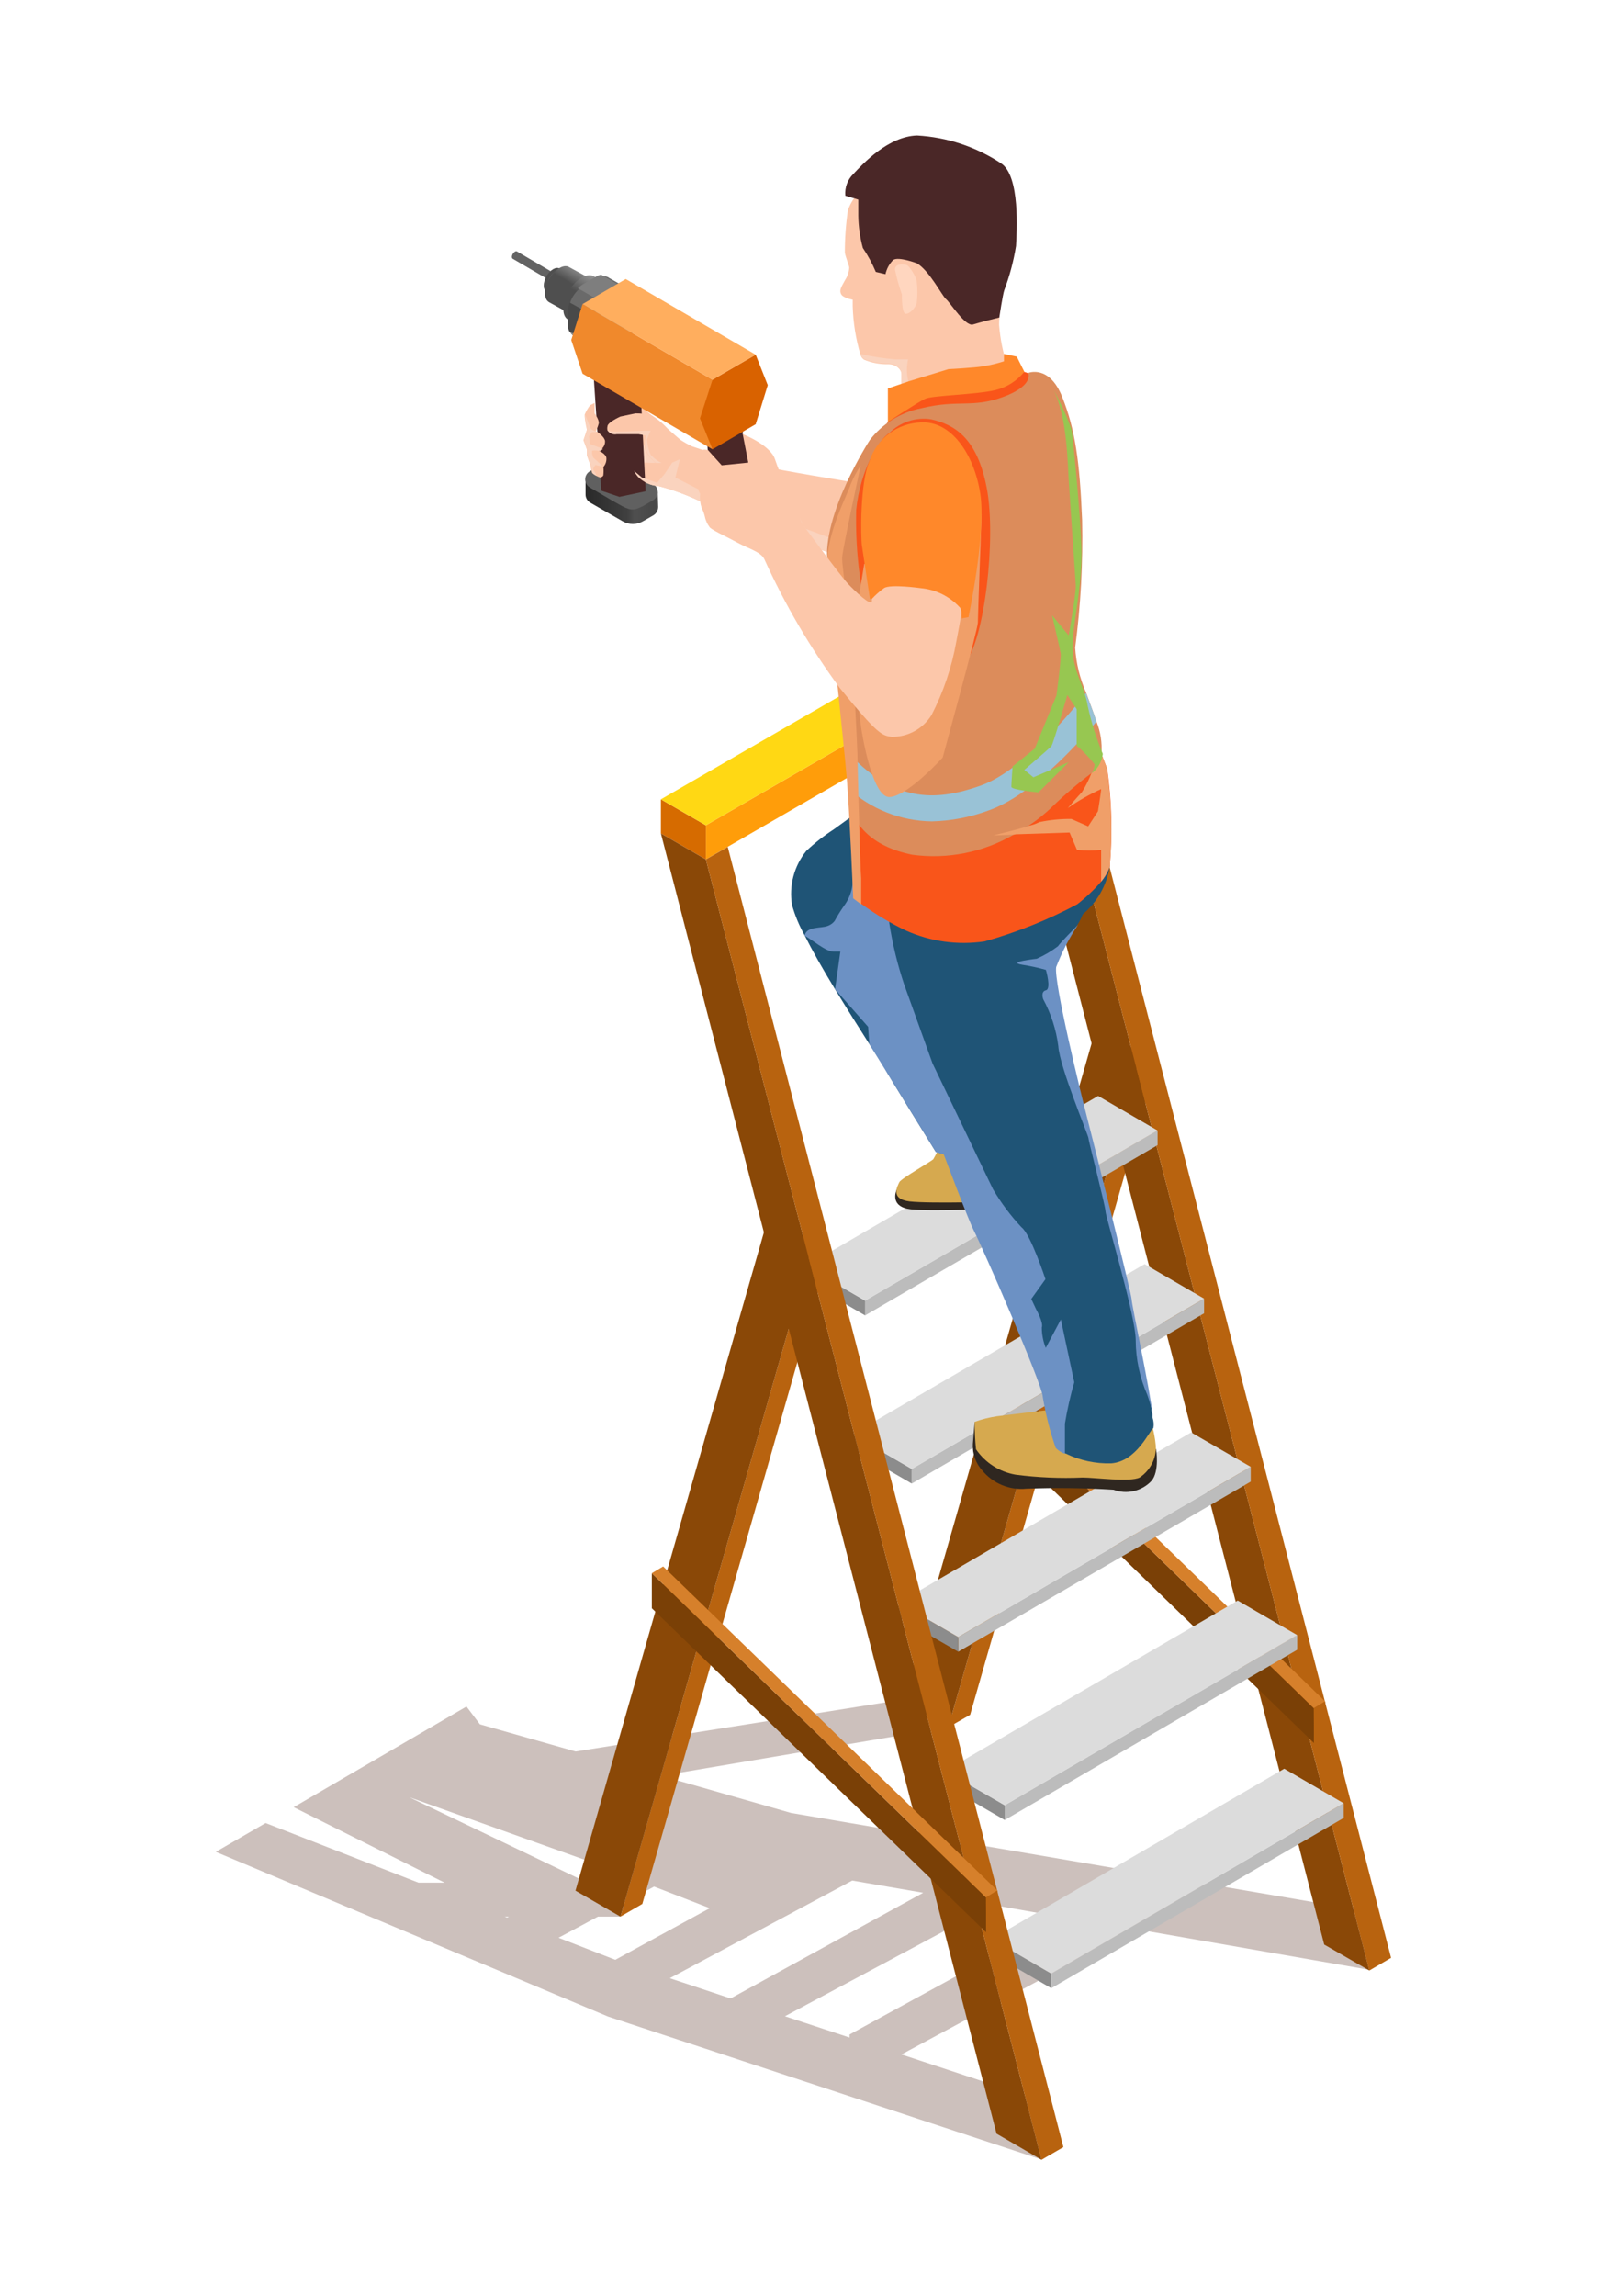 <?xml version="1.0" encoding="UTF-8"?> <svg xmlns="http://www.w3.org/2000/svg" width="700" height="1000" viewBox="0 0 700 1000" fill="none"> <g style="mix-blend-mode:multiply"> <path d="M596.475 832.5L344.547 789.509L288.008 773.338L412.92 752.238L409.173 737.645L250.732 762.755L209.051 750.923L203.199 743.166L127.924 787.011L193.667 819.878H182.293L115.695 793.913L94 806.469L264.867 878.185L453.944 940.567V914.931L392.671 894.684L490.431 842.097L492.93 839.796L596.738 857.873L596.475 832.5ZM291.755 861.489L371.239 818.958L402.138 824.283L318.25 870.297L291.755 861.489ZM260.462 834.669H270.258L269.074 830.067L284.918 821.588L309.177 830.988L268.022 853.469L243.303 843.872L260.462 834.669ZM258.818 811.399L261.974 812.648L252.047 818.038L178.283 782.673L258.818 811.399ZM221.673 834.669L220.884 835.063L219.832 834.669H221.673ZM370.056 886.007V887.322L341.918 878.054L432.512 829.607L463.345 834.997L370.056 886.007Z" fill="#CCC0BC"></path> </g> <path d="M502.4 467.804L497.14 458.535L413.055 752.238L422.587 746.782L502.4 467.804Z" fill="#B8630F"></path> <path d="M497.141 458.533L477.55 447.227L393.398 740.929L413.056 752.235L497.141 458.533Z" fill="#8A4807"></path> <path d="M430.609 280.525L450.267 291.897L596.48 858.136L576.822 846.829L430.609 280.525Z" fill="#8A4807"></path> <path d="M459.798 286.375L450.266 291.897L596.478 858.135L605.945 852.613L459.798 286.375Z" fill="#B8630F"></path> <path d="M426.73 617.942L426.664 602.691L572.285 743.889L572.351 759.074L426.73 617.942Z" fill="#7A4006"></path> <path d="M431.595 599.734L426.664 602.693L572.285 743.89L577.216 740.932L431.595 599.734Z" fill="#D6802B"></path> <path d="M577.285 756.114L572.355 759.072L572.289 743.888L577.22 740.93L577.285 756.114Z" fill="#B8630F"></path> <path d="M459.796 271.52V286.375L307.469 374.263V359.407L459.796 271.52Z" fill="#FF9D0A"></path> <path d="M287.883 348.102L307.474 359.408V374.264L287.883 362.958V348.102Z" fill="#D66B00"></path> <path d="M440.144 260.215L459.801 271.521L307.474 359.408L287.883 348.102L440.144 260.215Z" fill="#FFD814"></path> <path d="M585.305 785.301V791.677L457.961 865.826V859.449L585.305 785.301Z" fill="#BCBCBC"></path> <path d="M457.895 859.452V865.828L431.992 850.775V844.398L457.895 859.452Z" fill="#8C8C8C"></path> <path d="M457.895 859.452L585.305 785.303L559.402 770.25L431.992 844.399L457.895 859.452Z" fill="#DCDCDC"></path> <path d="M565.051 712.008V718.45L437.641 792.599V786.156L565.051 712.008Z" fill="#BCBCBC"></path> <path d="M437.645 786.155V792.598L411.742 777.544V771.168L437.645 786.155Z" fill="#8C8C8C"></path> <path d="M437.645 786.156L565.055 712.073L539.153 697.02L411.742 771.168L437.645 786.156Z" fill="#DCDCDC"></path> <path d="M544.801 638.777V645.219L417.391 719.302V712.926L544.801 638.777Z" fill="#BCBCBC"></path> <path d="M417.395 712.929V719.305L391.492 704.318V697.941L417.395 712.929Z" fill="#8C8C8C"></path> <path d="M417.395 712.929L544.805 638.78L518.837 623.793L391.492 697.942L417.395 712.929Z" fill="#DCDCDC"></path> <path d="M524.493 565.551V571.927L397.148 646.076V639.699L524.493 565.551Z" fill="#BCBCBC"></path> <path d="M397.148 639.698V646.074L371.18 631.021V624.645L397.148 639.698Z" fill="#8C8C8C"></path> <path d="M397.148 639.698L524.493 565.549L498.59 550.496L371.18 624.645L397.148 639.698Z" fill="#DCDCDC"></path> <path d="M504.238 492.258V498.7L376.828 572.849V566.406L504.238 492.258Z" fill="#BCBCBC"></path> <path d="M376.833 566.405V572.848L350.93 557.794V551.418L376.833 566.405Z" fill="#8C8C8C"></path> <path d="M376.833 566.406L504.243 492.323L478.34 477.27L350.93 551.418L376.833 566.406Z" fill="#DCDCDC"></path> <path d="M286.496 214.266L279.922 216.37L276.963 212.097C274.202 210.52 264.603 206.838 261.842 208.416L260.593 209.139L255.071 208.745V215.318C255.062 216.055 255.253 216.78 255.623 217.416C255.994 218.053 256.53 218.577 257.174 218.934L271.243 227.019C272.583 227.792 274.102 228.199 275.648 228.199C277.195 228.199 278.714 227.792 280.053 227.019L284.655 224.39C285.284 224.004 285.801 223.462 286.159 222.817C286.516 222.172 286.7 221.446 286.693 220.708L286.496 214.266Z" fill="url(#paint0_linear_7021_12867)"></path> <path d="M284.592 217.75L279.99 220.445L279.267 220.773C275.914 222.351 274.402 222.417 269.405 219.524L266.841 218.078L256.98 212.294C256.35 211.939 255.827 211.423 255.463 210.799C255.098 210.176 254.906 209.466 254.906 208.744C254.906 208.022 255.098 207.312 255.463 206.689C255.827 206.065 256.35 205.549 256.98 205.194L261.713 202.499L262.962 201.842C264.202 201.376 265.53 201.192 266.85 201.306C268.17 201.42 269.447 201.828 270.588 202.499L281.436 209.073C282.808 209.762 284.127 210.553 285.381 211.439C285.806 211.877 286.128 212.405 286.321 212.984C286.515 213.563 286.577 214.178 286.501 214.784C286.425 215.389 286.214 215.971 285.884 216.484C285.553 216.997 285.112 217.43 284.592 217.75Z" fill="#606060"></path> <path d="M376.632 243.451C375.01 244.034 373.262 244.171 371.57 243.845C360.788 241.873 306.681 219.129 306.681 219.129C300.383 215.973 293.773 213.484 286.958 211.701C283.505 211.497 280.25 210.022 277.82 207.56C277.186 206.787 276.635 205.95 276.176 205.062C275.625 204.202 275.141 203.301 274.73 202.367C273.941 200.921 273.086 199.212 272.297 197.437C269.343 192.46 267.755 186.791 267.695 181.003C269.602 176.204 278.477 176.467 278.477 176.467L286.564 183.041L296.359 191.521C297.963 192.568 299.632 193.512 301.356 194.347C314.224 198.798 327.41 202.27 340.802 204.733C357.5 207.823 377.421 210.912 377.421 210.912C394.843 225.44 386.23 240.427 376.632 243.451Z" fill="#FCC7AA"></path> <g style="mix-blend-mode:multiply"> <path d="M274.667 202.366C273.878 200.92 273.023 199.211 272.234 197.436C273.167 195.371 274.384 193.446 275.85 191.717C277.231 190.863 280.189 193.427 280.189 193.427L286.764 201.446C285.014 201.612 283.253 201.612 281.504 201.446C279.203 201.553 276.915 201.861 274.667 202.366Z" fill="#FAD3BE"></path> </g> <path d="M278.808 165.293L281.241 213.936L269.801 216.368L261.912 213.673L258.625 164.109L278.808 165.293Z" fill="#4A2727"></path> <path d="M223.389 110.536C223.915 109.681 224.704 109.221 225.164 109.484L244.887 121.053C244.23 122.039 243.572 123.091 242.981 124.143L223.258 112.639C222.863 112.311 222.863 111.39 223.389 110.536Z" fill="url(#paint1_linear_7021_12867)"></path> <path d="M242.978 124.143C242.518 124.143 242.518 122.894 242.978 122.04C243.438 121.185 244.293 120.725 244.753 120.988C245.213 121.251 245.213 122.237 244.753 123.091C244.293 123.946 243.504 124.406 242.978 124.143Z" fill="#C4C4C4"></path> <path d="M238.043 120.263C239.621 117.568 242.185 116.056 243.697 116.911L245.209 117.831C243.106 120.986 241.133 124.405 239.227 127.56L237.978 126.837C236.465 126.048 236.465 123.156 238.043 120.263Z" fill="url(#paint2_linear_7021_12867)"></path> <path d="M239.292 127.692C237.714 126.837 237.78 123.879 239.292 121.118C240.804 118.357 243.368 116.911 244.946 117.831C246.524 118.752 246.458 121.644 244.946 124.405C243.434 127.166 240.804 128.612 239.292 127.692Z" fill="#6D6D6D"></path> <path d="M240.807 125.063C240.084 124.603 240.15 123.288 240.807 122.039C241.465 120.79 242.648 120.067 243.371 120.461C244.094 120.856 244.094 122.236 243.371 123.485C242.648 124.734 241.53 125.457 240.807 125.063Z" fill="#454545"></path> <path d="M239.168 121.448C241.6 117.241 245.742 114.874 247.912 116.32L261.06 123.486C257.839 128.416 254.486 133.477 251.856 138.605L239.234 131.637C236.735 130.256 236.735 125.721 239.168 121.448Z" fill="url(#paint3_linear_7021_12867)"></path> <path d="M251.722 138.605C249.289 137.225 249.355 132.689 251.722 128.482C254.088 124.275 258.296 121.908 260.531 123.289C262.767 124.669 262.832 129.205 260.531 133.478C258.23 137.751 254.154 139.986 251.722 138.605Z" fill="#4C4C4C"></path> <path d="M247.709 126.837C250.733 121.644 255.598 118.752 258.557 120.264L262.436 122.499C258.36 128.546 254.612 134.857 250.996 141.233L247.578 139.261C244.619 137.815 244.619 132.162 247.709 126.837Z" fill="url(#paint4_linear_7021_12867)"></path> <path d="M251.064 141.561C248.04 139.852 248.105 134.133 251.064 128.875C254.022 123.616 259.019 120.723 261.977 122.301C264.936 123.879 264.936 129.729 261.977 134.988C259.019 140.247 254.022 143.27 251.064 141.561Z" fill="#E2E2E2"></path> <path d="M275.524 126.839L261.586 151.03L261.06 151.884L260.666 152.607L250.015 146.362C249.209 145.886 248.566 145.175 248.175 144.325C247.893 143.841 247.714 143.304 247.649 142.747V136.174C247.636 134.304 248.009 132.452 248.745 130.733C249.48 129.014 250.561 127.464 251.922 126.182C252.695 125.397 253.582 124.732 254.552 124.21L260.271 120.923C260.823 120.608 261.423 120.386 262.047 120.266H262.704C263.452 120.259 264.192 120.416 264.873 120.726L265.465 121.12L275.524 126.839Z" fill="#6A6A6A"></path> <path d="M261.586 146.559V150.569L261.06 151.424L260.665 152.147L250.015 145.902C249.208 145.426 248.566 144.715 248.174 143.864C247.892 143.38 247.713 142.843 247.648 142.287C247.726 141.168 247.947 140.063 248.306 139L261.586 146.559Z" fill="#B3B3B3"></path> <path d="M274.4 126.838L264.276 132.754L251.719 125.523C252.492 124.739 253.378 124.074 254.348 123.552L260.002 120.265C260.58 119.955 261.2 119.734 261.843 119.607L274.4 126.838Z" fill="#7E7E7E"></path> <path d="M261.581 139.197V151.884H261.12L247.972 144.324C247.627 143.629 247.448 142.865 247.446 142.089V135.976C247.434 134.526 247.656 133.083 248.103 131.703L261.581 139.197Z" fill="#494949"></path> <path d="M258.291 141.957V148.005C258.289 148.883 258.518 149.746 258.956 150.507C259.394 151.268 260.024 151.901 260.784 152.341C261.544 152.78 262.407 153.012 263.285 153.013C264.163 153.013 265.026 152.782 265.786 152.344L271.44 149.057C273.484 147.793 275.165 146.02 276.317 143.911C277.47 141.802 278.054 139.43 278.014 137.027V130.98C278.018 130.109 277.791 129.253 277.357 128.499C276.923 127.744 276.297 127.118 275.542 126.684C274.787 126.25 273.931 126.023 273.06 126.027C272.19 126.031 271.336 126.266 270.585 126.707L264.931 129.994C262.871 131.229 261.172 132.985 260.007 135.085C258.841 137.186 258.249 139.556 258.291 141.957Z" fill="#99A7AD"></path> <path d="M294.655 197.438C293.209 202.04 290.382 203.157 287.687 202.434C286.949 202.279 286.253 201.965 285.649 201.514C283.745 200.15 282.227 198.315 281.244 196.189C280.441 194.072 280.441 191.734 281.244 189.616C281.244 189.616 278.483 188.959 277.957 188.959C277.431 188.959 271.382 188.959 268.358 188.959C267.654 189.108 266.921 189.044 266.253 188.775C265.586 188.506 265.014 188.043 264.611 187.447C264.474 186.863 264.474 186.256 264.611 185.672C264.611 183.897 270.265 181.399 270.265 181.399L276.839 180.019C279.286 179.979 281.724 180.311 284.071 181.005C286.907 182.778 289.438 184.998 291.565 187.578C292.87 188.828 293.838 190.387 294.378 192.111C294.918 193.835 295.013 195.668 294.655 197.438Z" fill="#FCC7AA"></path> <path d="M262.834 203.352C262.961 204.488 262.961 205.634 262.834 206.77C262.834 207.69 261.388 207.953 261.388 207.953C260.78 207.73 260.187 207.466 259.613 207.165C258.758 206.704 257.969 206.179 257.838 205.718C257.565 204.701 257.346 203.669 257.18 202.629L255.668 198.356V195.792L254.156 191.717L255.668 187.116C255.202 185.236 254.873 183.324 254.682 181.397C254.655 181.112 254.655 180.826 254.682 180.542C255.305 179.094 256.1 177.725 257.049 176.466L259.021 175.48V180.016C259.021 180.016 261.191 182.974 260.796 184.486C260.402 185.998 259.547 187.904 259.547 187.904H259.942C260.994 188.627 263.426 190.468 263.557 192.111C263.579 192.742 263.461 193.37 263.211 193.95C262.961 194.53 262.585 195.047 262.111 195.464L261.059 196.384C261.059 196.384 264.149 197.765 264.149 199.605C264.211 200.977 263.739 202.319 262.834 203.352Z" fill="#FCC7AA"></path> <g style="mix-blend-mode:multiply"> <path d="M376.635 243.45C375.014 244.034 373.265 244.17 371.573 243.845C360.791 241.873 306.684 219.129 306.684 219.129C300.387 215.973 293.777 213.483 286.961 211.701C283.508 211.496 280.253 210.021 277.823 207.559C277.189 206.787 276.638 205.95 276.18 205.061L279.664 207.954L286.238 210.255L289.46 206.442L292.813 201.446L296.166 200L294.193 207.954L304.252 213.081L356.123 232.21L373.282 238.783C373.282 238.783 368.154 239.112 376.635 243.45Z" fill="#FAD3BE"></path> </g> <g style="mix-blend-mode:multiply"> <path d="M283.413 198.03C282.528 195.941 281.994 193.719 281.835 191.456C282.257 190.124 282.784 188.827 283.413 187.578H279.599C279.599 187.578 272.565 187.972 268.423 187.972C264.281 187.972 264.873 187.184 264.873 187.184V187.578C265.276 188.174 265.848 188.637 266.516 188.906C267.183 189.176 267.916 189.24 268.62 189.09C271.842 189.09 277.759 189.09 278.219 189.09C278.679 189.09 281.506 189.747 281.506 189.747C280.703 191.865 280.703 194.203 281.506 196.321C282.489 198.447 284.007 200.281 285.911 201.645H288.212C286.394 200.76 284.765 199.532 283.413 198.03Z" fill="#FAD3BE"></path> </g> <g style="mix-blend-mode:multiply"> <path d="M258.625 204.799C259.14 205.521 259.539 206.32 259.808 207.165C258.954 206.705 258.165 206.179 258.033 205.719C257.76 204.702 257.541 203.67 257.376 202.63L255.864 198.357V195.793L254.352 191.718L255.864 187.116C255.398 185.236 255.068 183.325 254.878 181.397C254.851 181.113 254.851 180.827 254.878 180.543C254.878 180.543 256.85 185.407 257.178 186.393C257.507 187.379 260.137 188.102 260.466 188.168H257.836L256.587 189.943L256.981 193.361L262.635 195.465L261.583 196.385C261.583 196.385 257.967 195.859 257.902 196.385C257.831 197.378 258.012 198.373 258.428 199.277L261.715 202.235L262.635 203.221L259.414 202.498C259.414 202.498 257.902 204.076 258.625 204.799Z" fill="#FAD3BE"></path> </g> <path d="M409.5 501.523C408.743 503.301 407.887 505.034 406.936 506.717C406.279 507.505 391.355 516.248 390.698 517.76C390.04 519.272 387.805 525.582 396.68 526.634C405.556 527.686 439.742 526.174 439.742 526.174L447.171 513.027L409.5 501.523Z" fill="#2F2720"></path> <path d="M409.108 499.684C408.361 501.444 407.504 503.157 406.544 504.811C405.886 505.665 392.409 513.291 391.752 514.802C391.094 516.314 387.412 522.165 396.288 523.216C405.163 524.268 438.298 523.216 438.298 523.216L446.779 511.45L409.108 499.684Z" fill="#D6A94F"></path> <path d="M483.401 377.352C482.098 385.632 477.792 393.144 471.304 398.453L436.986 417.713C436.986 417.713 441.719 459.849 441.193 482.198C441.29 486.188 440.825 490.171 439.813 494.031C435.342 505.731 418.381 504.811 418.381 504.811L407.599 501.59C407.599 501.59 386.364 467.408 385.706 465.765C385.706 465.37 382.682 460.966 378.54 454.458C374.398 447.951 368.942 439.339 363.616 430.597C358.291 421.854 353.886 414.097 350.468 407.261C348.122 403.117 346.289 398.702 345.011 394.114C344.321 389.963 344.521 385.712 345.598 381.644C346.675 377.575 348.604 373.782 351.257 370.515C354.916 367.077 358.876 363.975 363.091 361.247L372.163 354.673C380.71 348.823 388.665 343.564 388.665 343.564L422.457 323.844L476.432 345.536C480.527 355.674 482.883 366.43 483.401 377.352Z" fill="#1F5476"></path> <g style="mix-blend-mode:multiply"> <path d="M416.081 358.092C416.081 358.092 418.447 337.122 407.731 339.817C396.467 342.127 385.932 347.134 377.029 354.41C372.427 358.617 375.648 363.679 374.925 369.004C374.226 371.411 373.347 373.762 372.296 376.037C371.244 379.455 371.835 383.136 371.112 386.686C370.557 389.523 369.366 392.198 367.628 394.509C366.147 396.622 364.786 398.816 363.552 401.082C362.801 402.037 361.799 402.765 360.659 403.186C357.635 404.435 351.455 403.186 350.469 407.458C353.624 409.102 359.673 414.426 363.092 414.426H366.05L363.749 430.794L378.147 447.162L378.673 454.656L407.731 501.788L420.88 505.008L441.655 482.396C431.925 440.457 416.081 358.092 416.081 358.092Z" fill="#6C91C4"></path> </g> <path d="M426.336 622.675L424.561 619.191L423.772 628.854C423.66 630.976 423.975 633.099 424.698 635.098C425.421 637.096 426.536 638.929 427.979 640.49C430.278 643.249 433.217 645.404 436.541 646.768C439.864 648.131 443.47 648.661 447.045 648.312C459.711 647.819 472.394 647.973 485.044 648.772C487.851 649.815 490.902 650.015 493.821 649.35C496.741 648.684 499.403 647.181 501.48 645.025C505.228 640.884 503.584 631.024 503.584 631.024L450.989 630.366L426.336 622.675Z" fill="#2F2720"></path> <path d="M462.818 613.273L434.286 616.757C430.971 617.248 427.712 618.063 424.556 619.19C424.536 623.185 424.734 627.179 425.148 631.153C427.135 634.051 429.683 636.522 432.642 638.419C435.6 640.316 438.909 641.6 442.372 642.197C452.07 643.452 461.858 643.87 471.628 643.446C477.019 643.446 492.206 645.549 496.413 643.446C498.494 642.067 500.22 640.218 501.454 638.048C502.687 635.878 503.393 633.449 503.513 630.956C503.513 627.341 501.607 617.086 499.503 615.771C497.399 614.457 462.818 613.273 462.818 613.273Z" fill="#D6A94F"></path> <path d="M502.403 621.885C500.497 623.265 495.106 636.412 484.061 637.267C477.244 637.471 470.478 636.028 464.338 633.06C462.823 632.523 461.451 631.646 460.328 630.496C457.802 623.223 455.911 615.745 454.674 608.146C454.674 603.348 428.376 543.003 424.497 535.51C420.619 528.016 388.733 442.101 385.906 431.32C383.766 418.013 382.602 404.568 382.422 391.091C383.868 388.826 385.827 386.934 388.142 385.569C409.179 372.027 472.161 368.609 472.161 368.609C472.161 368.609 472.687 387.475 472.687 393.851C472.255 397.025 471.109 400.059 469.334 402.726C465.486 408.489 462.288 414.662 459.802 421.131C458.684 427.705 470.781 477.071 472.95 485.42C475.12 493.768 492.673 563.513 492.673 565.879C492.673 568.245 500.562 604.597 502.074 617.481C502.537 618.901 502.65 620.412 502.403 621.885Z" fill="#1F5476"></path> <g style="mix-blend-mode:multiply"> <path d="M467.953 601.969C466.232 607.885 464.87 613.9 463.877 619.981C463.877 620.638 463.877 627.606 463.877 633.128C462.362 632.591 460.99 631.714 459.867 630.564C457.341 623.291 455.45 615.813 454.213 608.214C454.213 603.416 427.915 543.071 424.037 535.577C420.158 528.084 388.272 442.168 385.445 431.388C383.305 418.081 382.141 404.635 381.961 391.158C383.407 388.894 385.366 387.002 387.681 385.637C387.681 392.21 387.681 399.112 387.352 401.873C388.758 411.073 390.958 420.135 393.926 428.956L406.22 463.138L432.517 517.829C436.029 523.817 440.197 529.395 444.943 534.46C448.953 537.418 455.396 557.073 455.396 557.073L449.216 565.684L451.386 570.285C451.386 570.285 454.607 575.938 453.818 578.108C453.809 581.148 454.39 584.162 455.528 586.982L462.102 574.624L467.953 601.969Z" fill="#6C91C4"></path> </g> <g style="mix-blend-mode:multiply"> <path d="M502.338 617.482C501.816 614.074 500.958 610.727 499.774 607.49C496.476 599.988 494.753 591.889 494.712 583.694C494.712 572.979 481.563 529.792 481.563 527.557C481.563 525.322 474.134 496.858 474.134 495.675C474.134 494.492 461.577 464.78 460.985 455.511C460.062 448.373 457.833 441.466 454.411 435.134C454.411 435.134 453.162 431.847 455.594 431.255C458.027 430.664 455.594 422.381 455.594 422.381C452.226 421.422 448.801 420.675 445.339 420.146C438.041 418.963 451.584 417.517 451.584 417.517C454.88 416.073 457.992 414.241 460.854 412.061C461.643 410.746 469.138 403.187 469.598 402.727C465.749 408.49 462.552 414.663 460.065 421.132C458.947 427.706 471.044 477.072 473.214 485.421C475.383 493.769 492.937 563.513 492.937 565.88C492.937 568.246 500.826 604.598 502.338 617.482Z" fill="#6C91C4"></path> </g> <path d="M379.789 260.804C380.459 255.243 380.722 249.641 380.578 244.042C380.578 244.042 380.578 242.004 379.789 238.586V260.804Z" fill="#FCC7AA"></path> <g style="mix-blend-mode:multiply"> <path d="M348.297 225.441C348.297 225.441 352.702 236.156 354.477 239.772C361.661 248.429 369.298 256.701 377.355 264.554C378.67 266 381.497 269.484 381.497 269.484C382.496 271.39 383.353 273.368 384.061 275.4C384.061 276.254 385.047 284.866 385.047 284.866L385.705 276.912L383.93 269.484C382.315 267.099 380.929 264.568 379.788 261.924C379.788 264.488 372.753 257.98 369.269 254.233C365.785 250.486 350.664 229.846 349.546 228.4C349.546 227.939 349.02 226.888 348.297 225.441Z" fill="#FAD3BE"></path> </g> <g style="mix-blend-mode:multiply"> <path d="M389.058 321.018C392.5 321.051 395.893 320.198 398.91 318.54C401.927 316.882 404.466 314.475 406.283 311.552C411.455 301.526 415.09 290.778 417.064 279.671C419.628 266.524 420.417 259.95 420.417 259.95L419.497 258.307C419.497 258.307 415.355 278.027 413.974 282.892C410.92 292.538 406.68 301.767 401.352 310.369C397.982 313.781 393.644 316.076 388.926 316.942C385.113 316.942 375.12 302.546 375.12 302.546C375.12 302.546 363.221 285.784 357.041 277.764C349.084 267.107 341.921 255.88 335.609 244.174C333.426 241.058 331.009 238.113 328.377 235.366C322.587 233.755 316.918 231.734 311.415 229.318C310.698 228.61 310.172 227.733 309.885 226.768C309.597 225.803 309.558 224.781 309.771 223.796C309.771 223.139 306.681 219.261 306.681 219.261L305.63 215.316C305.408 217.378 305.632 219.463 306.287 221.43C306.868 222.532 307.31 223.702 307.602 224.914C307.956 226.78 308.744 228.536 309.903 230.041C311.547 231.487 317.858 234.314 322 236.615C326.142 238.915 331.993 240.493 333.571 243.714C342.54 263.521 353.557 282.336 366.442 299.851C382.747 319.9 384.719 320.558 389.058 321.018Z" fill="#FAD3BE"></path> </g> <g style="mix-blend-mode:multiply"> <path d="M312.467 218.276L309.508 214.004L305.63 211.44C305.63 211.44 306.813 206.838 306.944 206.707C307.076 206.575 309.64 207.759 310.823 208.022C312.006 208.285 305.63 201.908 305.63 201.908L306.681 195.992C305.798 198.094 305.201 200.305 304.906 202.566L305.892 205.524C305.892 205.524 304.906 205.918 304.906 208.087V213.609L305.63 215.055L310.034 218.013L312.467 218.276Z" fill="#FAD3BE"></path> </g> <g style="mix-blend-mode:multiply"> <path d="M325.942 201.446L329.032 200C329.032 200 328.637 197.239 324.43 194.609C324.824 196.647 325.153 198.553 325.284 199.079C325.344 199.691 325.344 200.308 325.284 200.92H324.693L325.942 201.446Z" fill="#FAD3BE"></path> </g> <path d="M483.401 377.353C482.577 379.76 481.306 381.991 479.653 383.926C476.522 387.545 473.043 390.848 469.266 393.786C456.434 400.618 442.899 406.04 428.9 409.957C417.243 411.698 405.332 410.055 394.582 405.224C387.811 402.008 381.361 398.157 375.319 393.721L371.834 391.091C371.834 391.091 370.454 356.909 369.139 339.95C367.824 322.99 360.461 259.162 360.461 245.423C360.461 231.685 369.336 215.317 370.782 210.716C371.944 207.856 373.398 205.124 375.122 202.564C379.987 194.545 387.218 183.633 388.27 180.675C389.848 176.468 407.993 165.359 411.083 163.715C420.856 161.824 430.779 160.812 440.733 160.691C447.145 161.571 453.132 164.393 457.892 168.777C458.23 169.146 458.538 169.541 458.813 169.96C461.83 175.465 464.402 181.202 466.505 187.117C467.425 193.033 470.252 222.088 470.778 238.39C471.304 254.692 467.228 270.14 466.965 281.183C466.702 292.227 472.093 298.406 473.539 307.477C475.701 316.794 478.626 325.918 482.283 334.757C484.293 348.865 484.668 363.158 483.401 377.353Z" fill="#F9551A"></path> <g style="mix-blend-mode:multiply"> <path d="M483.4 377.352C482.562 379.754 481.293 381.982 479.653 383.926C479.653 377.681 479.653 370.122 479.653 370.122C476.155 370.462 472.632 370.462 469.134 370.122L465.912 362.562L441.719 363.351C443.823 362.234 445.861 360.985 447.833 359.67C449.53 359.378 451.172 358.824 452.698 358.027C457.301 357.052 461.997 356.589 466.701 356.646L473.999 359.867L478.272 353.294C478.272 353.294 479.653 344.682 479.653 343.631C474.57 345.949 469.707 348.721 465.123 351.913C465.123 351.913 469.988 346.26 471.303 344.945C472.986 342.266 474.395 339.426 475.511 336.466C477.941 334.332 479.45 331.34 479.718 328.117C480.836 330.944 481.756 333.244 482.151 334.691C484.21 348.816 484.629 363.131 483.4 377.352Z" fill="#F09F69"></path> </g> <path d="M477.616 314.247C476.301 310.237 474.658 305.965 473.146 301.758C470.389 295.52 468.765 288.843 468.346 282.037C470.772 263.626 471.783 245.057 471.371 226.492C470.319 200.724 468.346 187.051 462.692 172.852C457.039 158.653 447.9 162.4 447.9 162.4C447.9 162.4 450.596 167.856 436.987 172.852C423.378 177.848 417.658 173.838 401.354 177.782C392.419 179.512 384.424 184.444 378.87 191.652C378.87 191.652 357.832 224.059 360.462 245.423C362.5 261.857 366.313 304.584 368.351 329.432C368.811 335.217 369.14 340.015 369.403 343.17C369.403 344.025 369.403 344.682 369.403 345.34C370.258 358.487 379.264 368.544 397.344 372.225C412.733 374.316 428.38 371.192 441.786 363.351C443.89 362.234 445.928 360.985 447.9 359.67C451.677 357.221 455.2 354.402 458.419 351.256C463.837 346.027 469.567 341.132 475.578 336.597C478.009 334.464 479.517 331.471 479.786 328.249C480.148 323.477 479.405 318.686 477.616 314.247ZM420.42 288.611C412.005 298.537 383.998 288.939 380.579 278.75C375.059 260.384 372.485 241.259 372.953 222.087C374.662 204.93 382.749 191.389 387.482 188.497C389.812 186.17 392.656 184.422 395.785 183.395C398.914 182.367 402.24 182.088 405.496 182.581C415.686 184.882 425.613 190.535 429.821 212.49C434.028 234.445 428.835 278.685 420.42 288.611Z" fill="#DC8C5B"></path> <path d="M477.617 314.248C468.939 324.699 449.15 346.392 430.742 352.9C422.806 355.872 414.428 357.494 405.957 357.698C392.418 357.548 379.408 352.424 369.403 343.302C369.403 340.147 368.812 335.348 368.352 329.564L369.864 328.183C390.836 350.73 409.704 348.232 426.995 342.185C447.967 334.888 473.015 302.021 473.015 301.758C474.658 305.965 476.302 310.238 477.617 314.248Z" fill="#99C2D6"></path> <path d="M424.819 167.002C417.673 168.645 410.386 169.592 403.058 169.829L397.141 173.378L395.497 174.43L392.67 176.139V174.562C392.67 171.472 392.67 164.833 392.67 162.926C392.67 161.02 390.501 158.588 386.885 158.588C383.279 158.68 379.694 158.008 376.366 156.616C375.586 156.087 375.025 155.293 374.788 154.381C372.772 147.565 371.645 140.517 371.435 133.412V130.519C371.435 130.519 367.228 129.796 366.373 128.087C365.518 126.378 366.373 125.129 368.148 121.908C369.2 120.321 369.812 118.484 369.923 116.584C369.923 115.729 368.214 111.653 368.017 110.01C368.001 103.873 368.441 97.743 369.332 91.67C370.084 89.34 371.29 87.181 372.881 85.32C374.472 83.458 376.416 81.93 378.601 80.824C385.57 76.748 425.805 112.442 429.552 114.48C433.463 118.144 435.993 123.041 436.718 128.35C435.747 132.666 435.24 137.073 435.206 141.497C435.676 147.485 436.846 153.398 438.691 159.114C439.282 160.166 437.902 164.175 424.819 167.002Z" fill="#FCC7AA"></path> <path d="M399.448 114.677C399.448 114.677 391.362 111.588 389.06 113.231C387.368 114.923 386.203 117.069 385.708 119.41L381.5 118.424C379.964 114.763 378.07 111.262 375.846 107.972C374.613 103.405 373.95 98.702 373.874 93.971V86.937L368.22 85.228C368.062 83.491 368.294 81.74 368.896 80.103C369.499 78.466 370.458 76.983 371.704 75.762C375.978 71.227 386.891 59.394 399.448 59C412.489 59.722 425.104 63.896 436.001 71.095C444.482 76.485 442.904 101.202 442.575 107.118C441.521 113.695 439.803 120.148 437.447 126.378C436.79 128.284 435.278 138.276 435.278 138.276C435.278 138.276 427.191 140.248 423.839 141.3C420.486 142.352 413.911 131.768 412.136 130.322C410.361 128.876 404.97 118.03 399.448 114.677Z" fill="#4A2727"></path> <path d="M399.319 122.5C399.691 125.666 399.691 128.865 399.319 132.031C398.595 134.135 396.492 136.633 394.585 136.633C392.679 136.633 392.876 128.745 392.876 128.285C391.611 124.723 390.601 121.077 389.852 117.373C389.852 114.875 393.073 114.94 394.716 115.335C396.36 115.729 399.187 120.988 399.319 122.5Z" fill="#FFD6BF"></path> <g style="mix-blend-mode:multiply"> <path d="M397.208 174.298H395.498H392.671C392.671 171.208 392.671 164.569 392.671 162.663C392.671 160.757 390.502 158.324 386.886 158.324C383.28 158.416 379.695 157.744 376.367 156.352C375.587 155.824 375.026 155.029 374.789 154.117C379.741 155.283 384.774 156.074 389.844 156.484H395.564C394.868 159.49 394.868 162.615 395.564 165.621C396.498 167.939 396.967 170.418 396.944 172.917C397.207 173.969 397.208 174.298 397.208 174.298Z" fill="#FAD3BE"></path> </g> <g style="mix-blend-mode:multiply"> <path d="M427.587 224.059C427.587 224.059 425.943 268.233 425.943 271.191C425.943 274.149 410.625 329.892 410.625 329.892C410.625 329.892 395.372 346.786 387.483 347.114C379.594 347.443 375.123 316.942 375.123 316.942L371.573 289.465C371.573 289.465 373.48 325.816 373.48 327.985C373.48 330.155 374.663 377.484 375.123 382.611C375.123 385.306 375.123 389.973 375.123 393.851L371.639 391.222C371.639 391.222 370.258 357.04 368.944 340.081C367.629 323.121 360.266 259.293 360.266 245.554C360.266 231.816 369.141 215.448 370.587 210.846C371.748 207.987 373.202 205.255 374.926 202.695C374.926 202.695 367.103 238.652 366.84 242.728C366.577 246.803 371.376 276.91 371.376 276.91L376.438 245.62L402.275 226.688L427.587 224.059Z" fill="#F09F69"></path> </g> <g style="mix-blend-mode:multiply"> <path d="M432.648 363.81C432.648 363.81 441.918 361.576 447.967 359.801C445.994 361.115 443.956 362.364 441.853 363.482L432.648 363.81Z" fill="#F09F69"></path> </g> <g style="mix-blend-mode:multiply"> <path d="M475.712 336.664C476.275 335.457 476.652 334.171 476.829 332.851C474.507 329.894 471.885 327.184 469.006 324.766V308.858L464.93 302.679C464.93 302.679 458.816 323.977 457.961 324.963C457.106 325.949 446.193 335.283 446.193 335.283L450.138 338.505L465.521 331.931L452.373 345.078C452.373 345.078 440.539 344.026 440.539 342.646C440.539 341.265 441.065 333.772 441.065 333.772L450.729 326.015L460.196 302.811C460.196 302.811 462.366 286.377 462.037 284.536C461.708 282.696 458.29 267.971 458.29 267.971L465.521 276.714C465.521 276.714 468.809 258.111 468.611 254.824C468.414 251.538 466.113 217.553 465.587 210.125C465.061 202.697 464.996 181.99 459.013 169.961C462.071 175.454 464.666 181.193 466.771 187.118C467.625 193.034 470.452 222.088 471.044 238.325C471.635 254.561 467.494 270.141 467.231 281.118C466.968 292.096 472.359 298.406 473.805 307.412C475.359 314.565 477.559 321.561 480.379 328.316C480.188 329.946 479.677 331.522 478.876 332.954C478.076 334.387 477 335.647 475.712 336.664Z" fill="#97C751"></path> </g> <path d="M413.121 160.756L395.765 166.081L386.758 169.17V183.764C386.758 183.764 399.906 175.087 403.062 173.64C406.218 172.194 425.546 171.866 433.764 169.828C438.669 168.617 443.036 165.821 446.19 161.874L442.902 155.3L437.314 154.117V157.338C434.371 158.289 431.36 159.014 428.307 159.507C424.691 160.165 413.121 160.756 413.121 160.756Z" fill="#FF882A"></path> <path d="M379.789 238.192V261.791C379.789 264.355 372.755 257.847 369.27 254.1C365.786 250.353 350.665 229.712 349.547 228.266C348.43 226.82 339.62 206.311 337.582 200C335.544 193.69 323.316 188.957 323.316 188.957C323.316 188.957 324.762 197.831 325.091 199.08C325.15 199.692 325.15 200.309 325.091 200.921L318.516 200.263C315.454 199.447 312.545 198.137 309.904 196.385C309.904 196.385 306.814 195.399 306.025 195.99C305.142 198.092 304.545 200.303 304.25 202.564L305.236 205.522C305.236 205.522 304.25 205.916 304.25 208.086V213.608L304.973 215.054C304.752 217.115 304.976 219.2 305.631 221.167C306.212 222.269 306.654 223.439 306.945 224.651C307.299 226.517 308.088 228.273 309.247 229.778C310.89 231.224 317.201 234.051 321.343 236.352C325.485 238.652 331.336 240.23 332.914 243.451C341.884 263.258 352.901 282.073 365.786 299.588C382.222 319.769 384.194 320.426 388.533 320.886C391.975 320.92 395.368 320.066 398.385 318.408C401.401 316.751 403.941 314.344 405.758 311.42C410.93 301.394 414.565 290.647 416.54 279.539C419.103 266.392 419.892 259.819 419.892 259.819C419.892 259.819 412.2 245.686 411.412 245.16C410.623 244.634 379.789 238.192 379.789 238.192Z" fill="#FCC7AA"></path> <path d="M308.26 195.858L306.945 174.297L324.302 176.466L323.513 188.956L325.945 201.445L314.374 202.628L308.26 195.858Z" fill="#4A2727"></path> <path d="M401.155 256.137C401.155 256.137 387.677 254.231 385.047 256.137C383.143 257.514 381.381 259.077 379.788 260.804H378.933C378.933 260.804 375.975 241.084 375.449 237.665C374.923 234.247 374.528 209.86 378.802 200.657C380.356 195.912 383.337 191.762 387.337 188.774C391.338 185.786 396.163 184.105 401.155 183.96C414.303 183.172 424.296 197.699 426.992 214.921C429.687 232.144 421.864 268.758 421.864 268.758L418.971 269.284C418.971 269.284 418.971 265.208 418.116 264.551C413.703 259.738 407.657 256.739 401.155 256.137Z" fill="#FF882A"></path> <path d="M253.759 132.426L248.828 148.071L253.759 162.729L310.364 195.662V165.359L253.759 132.426Z" fill="#F0892C"></path> <path d="M310.363 165.357L304.906 182.185L310.363 195.661L329.166 184.749L334.425 167.724L329.166 154.445L310.363 165.357Z" fill="#D96200"></path> <path d="M310.363 165.359L253.758 132.426L272.56 121.514L329.165 154.447L310.363 165.359Z" fill="#FFAE5E"></path> <path d="M359.734 549.905L354.343 540.965L270.258 834.667L279.79 829.145L359.734 549.905Z" fill="#B8630F"></path> <path d="M354.349 540.967L334.757 529.66L250.672 823.362L270.263 834.669L354.349 540.967Z" fill="#8A4807"></path> <path d="M287.883 362.957L307.474 374.263L453.687 940.567L434.096 929.195L287.883 362.957Z" fill="#8A4807"></path> <path d="M317.001 368.809L307.469 374.265L453.682 940.568L463.214 935.047L317.001 368.809Z" fill="#B8630F"></path> <path d="M283.938 700.372V685.121L429.493 826.319L429.559 841.504L283.938 700.372Z" fill="#7A4006"></path> <path d="M288.868 682.164L283.938 685.122L429.493 826.32L434.424 823.296L288.868 682.164Z" fill="#D6802B"></path> <path d="M434.489 838.547L429.558 841.505L429.492 826.321L434.423 823.297L434.489 838.547Z" fill="#B8630F"></path> <defs> <linearGradient id="paint0_linear_7021_12867" x1="256.583" y1="218.079" x2="288.139" y2="218.079" gradientUnits="userSpaceOnUse"> <stop offset="0.02" stop-color="#2B2B2B"></stop> <stop offset="0.53" stop-color="#404040"></stop> <stop offset="0.63" stop-color="#4F4F4F"></stop> <stop offset="0.9" stop-color="#474747"></stop> </linearGradient> <linearGradient id="paint1_linear_7021_12867" x1="237.992" y1="110.925" x2="239.964" y2="107.493" gradientUnits="userSpaceOnUse"> <stop offset="0.16" stop-color="#636363"></stop> <stop offset="0.56" stop-color="#707070"></stop> <stop offset="0.87" stop-color="#616161"></stop> </linearGradient> <linearGradient id="paint2_linear_7021_12867" x1="242.58" y1="119.346" x2="248.495" y2="109.051" gradientUnits="userSpaceOnUse"> <stop offset="0.16" stop-color="#4F4F4F"></stop> <stop offset="0.56" stop-color="#919191"></stop> <stop offset="0.87" stop-color="#828282"></stop> </linearGradient> <linearGradient id="paint3_linear_7021_12867" x1="248.656" y1="126.791" x2="257.924" y2="110.662" gradientUnits="userSpaceOnUse"> <stop offset="0.16" stop-color="#4F4F4F"></stop> <stop offset="0.56" stop-color="#919191"></stop> <stop offset="0.87" stop-color="#828282"></stop> </linearGradient> <linearGradient id="paint4_linear_7021_12867" x1="252.14" y1="131.838" x2="263.479" y2="112.107" gradientUnits="userSpaceOnUse"> <stop offset="0.16" stop-color="#4F4F4F"></stop> <stop offset="0.56" stop-color="#919191"></stop> <stop offset="0.87" stop-color="#828282"></stop> </linearGradient> </defs> </svg> 